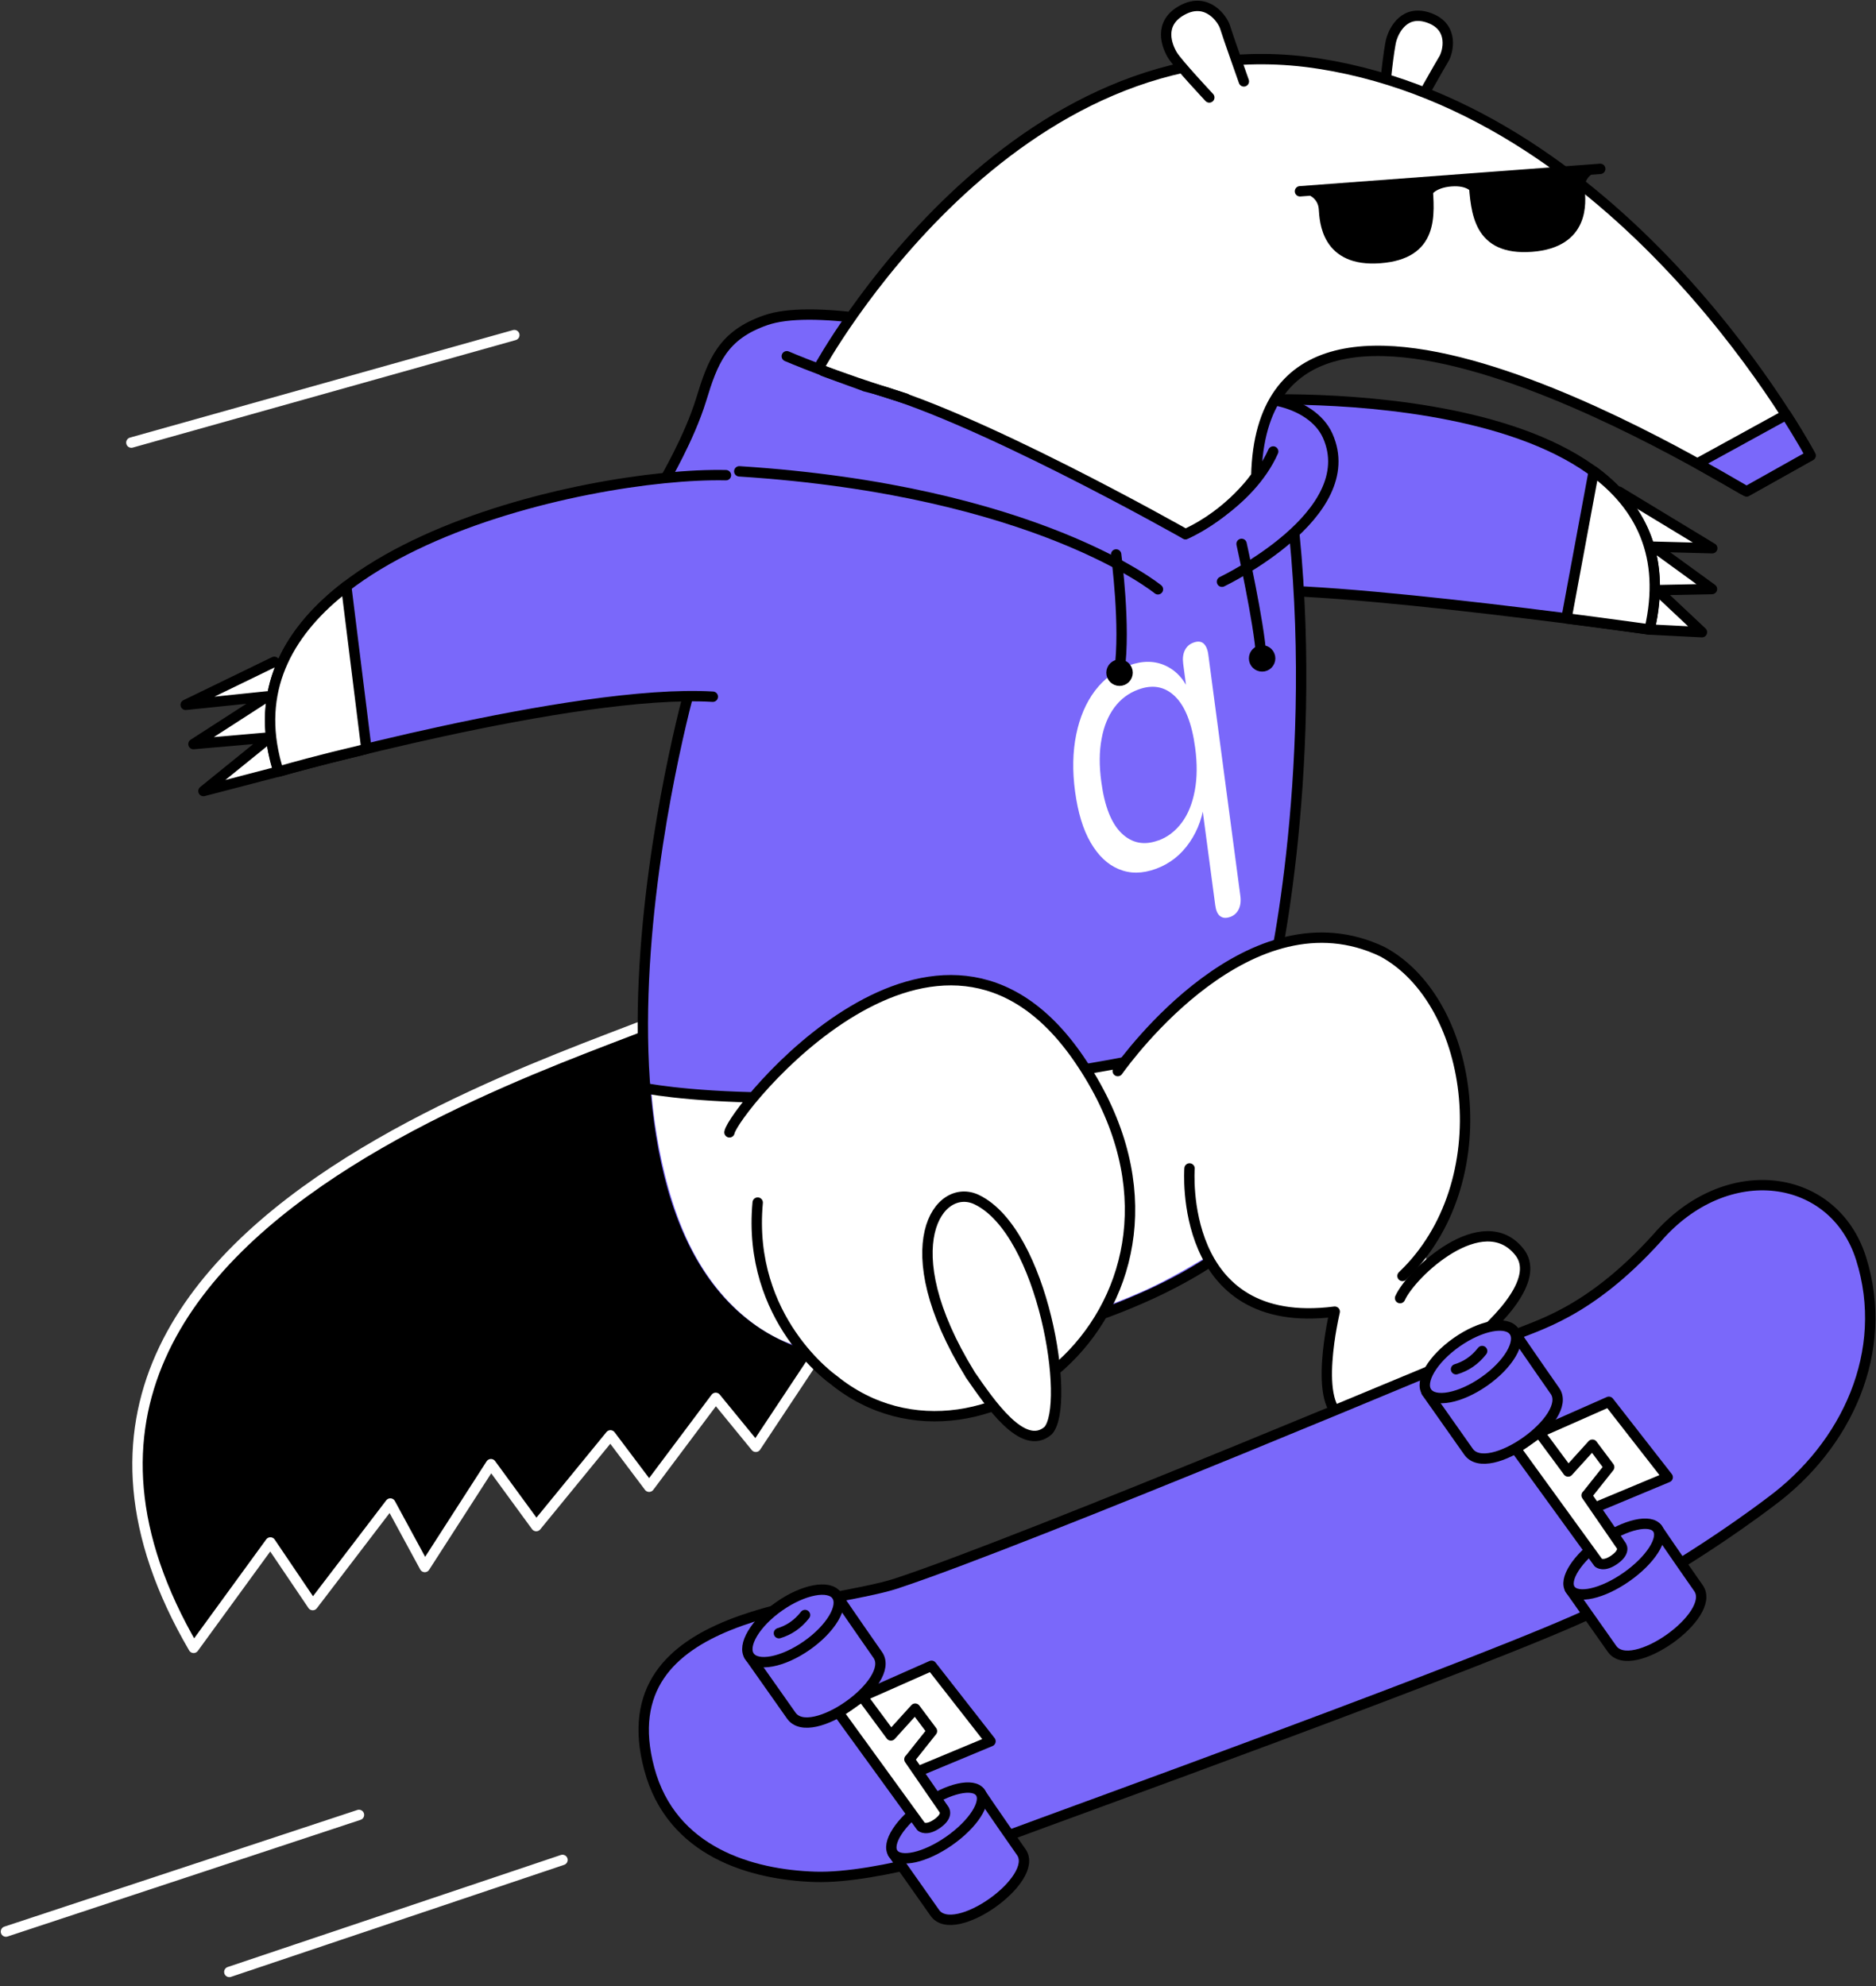 <?xml version="1.0" encoding="UTF-8"?>
<svg xmlns="http://www.w3.org/2000/svg" width="136" height="144" viewBox="0 0 136 144" fill="none">
  <rect x="0" y="0" width="136" height="144" fill="#333333" stroke="none"/>
  <g clip-path="url(#clip0_40005312_85928)">
    <path d="M37.286 24.296L9.523 32.091" stroke="white" stroke-width="0.752" stroke-linecap="round" stroke-linejoin="round"></path>
    <path d="M40.777 134.855L16.625 142.978" stroke="white" stroke-width="0.752" stroke-linecap="round" stroke-linejoin="round"></path>
    <path d="M26.024 131.591L0.43 140.051" stroke="white" stroke-width="0.752" stroke-linecap="round" stroke-linejoin="round"></path>
    <path d="M119.577 45.644L123.382 45.838L120.139 42.789L124.108 42.708L119.884 39.639L124.129 39.751L117.367 35.649" fill="white"></path>
    <path d="M119.577 45.644L123.382 45.838L120.139 42.789L124.108 42.708L119.884 39.639L124.129 39.751L117.367 35.649" stroke="black" stroke-width="0.752" stroke-linecap="round" stroke-linejoin="round"></path>
    <path d="M90.486 29.011C90.599 28.991 123.834 27.272 119.579 45.644C119.579 45.644 91.489 41.654 88.461 43.127L84.758 33.287L90.486 29.011Z" fill="#7A68FA" stroke="black" stroke-width="0.752" stroke-linecap="round" stroke-linejoin="round"></path>
    <path d="M119.588 45.642C119.588 45.642 117.122 45.294 113.562 44.834L115.537 34.175C118.892 36.661 120.825 40.292 119.588 45.642Z" fill="white" stroke="black" stroke-width="0.752" stroke-linecap="round" stroke-linejoin="round"></path>
    <path d="M50.566 72.352C51.324 74.603 -5.429 86.121 14.037 119.479L19.602 111.838L22.671 116.379L28.297 109.014L30.793 113.617L35.591 106.16L38.874 110.651L44.255 104.073L47.058 107.797L51.886 101.352L54.791 104.902L59.364 98.007L50.546 72.342L50.566 72.352Z" fill="black" stroke="white" stroke-width="0.752" stroke-linecap="round" stroke-linejoin="round"></path>
    <path d="M84.535 28.644C84.535 28.644 61.949 20.993 55.524 23.213C52.394 24.297 51.678 26.189 50.829 28.982C49.97 31.775 48.159 34.843 48.159 34.843L50.052 42.168V49.778C50.052 49.778 38.615 90.43 57.386 97.918C62.521 100.332 83.532 96.721 91.143 88.671L91.931 71.751C92.125 71.894 95.583 56.438 93.834 38.731L84.545 28.634L84.535 28.644Z" fill="#7A68FA" stroke="black" stroke-width="0.752" stroke-linecap="round" stroke-linejoin="round"></path>
    <path d="M83.944 42.727C83.944 42.727 75.209 35.556 53.594 34.175" stroke="black" stroke-width="0.752" stroke-linecap="round" stroke-linejoin="round"></path>
    <path d="M88.586 42.178C88.586 42.178 98.805 37.308 96.248 31.59C95.675 30.311 94.284 29.422 92.627 29.064" fill="#7A68FA"></path>
    <path d="M88.586 42.178C88.586 42.178 98.805 37.308 96.248 31.59C95.675 30.311 94.284 29.422 92.627 29.064" stroke="black" stroke-width="0.752" stroke-linecap="round" stroke-linejoin="round"></path>
    <path d="M85.938 38.72C85.938 38.72 90.571 36.623 92.3 32.735" stroke="black" stroke-width="0.752" stroke-linecap="round" stroke-linejoin="round"></path>
    <path d="M47.211 78.94C47.211 78.94 64.99 81.477 81.838 76.955C98.685 72.434 101.12 84.044 101.12 84.044C101.12 84.044 105.355 93.087 102.409 94.611C98.777 96.494 87.791 90.949 87.566 91.082C87.147 91.317 84.763 92.811 82.574 93.742C80.416 94.693 78.718 95.195 78.718 95.195L57.532 97.496C57.532 97.496 53.441 96.453 50.464 91.154C47.6 86.08 47.211 78.94 47.211 78.94Z" fill="white"></path>
    <path d="M86.235 84.72C86.235 84.72 85.335 96.576 96.761 95.103C96.761 95.103 95.074 102.12 97.488 102.805C100.372 102.365 113.047 94.356 110.131 90.755C107.492 87.482 102.337 92.269 101.498 94.121" fill="white"></path>
    <path d="M86.235 84.72C86.235 84.72 85.335 96.576 96.761 95.103C96.761 95.103 95.074 102.12 97.488 102.805C100.372 102.365 113.047 94.356 110.131 90.755C107.492 87.482 102.337 92.269 101.498 94.121" stroke="black" stroke-width="0.752" stroke-linecap="round" stroke-linejoin="round"></path>
    <path d="M46.523 78.858C46.523 78.858 58.686 81.477 82.705 76.792" stroke="black" stroke-width="0.752" stroke-linecap="round" stroke-linejoin="round"></path>
    <path d="M91.497 48.321C91.819 48.321 92.08 48.059 92.08 47.737C92.08 47.415 91.819 47.154 91.497 47.154C91.175 47.154 90.914 47.415 90.914 47.737C90.914 48.059 91.175 48.321 91.497 48.321Z" fill="black" stroke="black" stroke-width="0.752" stroke-linecap="round" stroke-linejoin="round"></path>
    <path d="M90.008 39.435C90.008 39.435 91.297 45.286 91.419 47.485L90.008 39.435Z" fill="white"></path>
    <path d="M90.008 39.435C90.008 39.435 91.297 45.286 91.419 47.485" stroke="black" stroke-width="0.752" stroke-linecap="round" stroke-linejoin="round"></path>
    <path d="M20.202 55.935L14.75 57.356L19.547 53.469L14.024 53.95L19.384 50.492L13.461 51.106L19.885 47.986" fill="white"></path>
    <path d="M20.202 55.935L14.75 57.356L19.547 53.469L14.024 53.95L19.384 50.492L13.461 51.106L19.885 47.986" stroke="black" stroke-width="0.752" stroke-linecap="round" stroke-linejoin="round"></path>
    <path d="M52.627 34.454C42.561 34.229 15.156 40.173 20.21 55.936C20.21 55.936 41.64 49.921 51.675 50.515" fill="#7A68FA"></path>
    <path d="M52.627 34.454C42.561 34.229 15.156 40.173 20.21 55.936C20.21 55.936 41.64 49.921 51.675 50.515" stroke="black" stroke-width="0.752" stroke-linecap="round" stroke-linejoin="round"></path>
    <path d="M100.367 6.609C100.367 6.609 100.674 3.479 100.879 2.825C101.083 2.17 101.83 0.635 103.641 1.311C105.451 1.986 104.96 3.796 104.674 4.267C104.387 4.737 102.74 7.663 102.74 7.663" fill="white"></path>
    <path d="M100.367 6.609C100.367 6.609 100.674 3.479 100.879 2.825C101.083 2.17 101.83 0.635 103.641 1.311C105.451 1.986 104.96 3.796 104.674 4.267C104.387 4.737 102.74 7.663 102.74 7.663" stroke="black" stroke-width="0.752" stroke-linecap="round" stroke-linejoin="round"></path>
    <path d="M131.247 33.031L126.623 35.619C126.858 36.007 91.557 13.288 91.076 34.514C91.076 34.514 89.286 37.194 85.941 38.728C85.941 38.728 70.228 29.819 62.689 28.008L62.659 27.988L59.682 26.903L59.375 26.637C59.375 26.637 73.318 1.084 95.679 4.624C118.051 8.153 131.247 33.031 131.247 33.031Z" fill="white" stroke="black" stroke-width="0.752" stroke-linecap="round" stroke-linejoin="round"></path>
    <path d="M95.242 13.914C95.242 13.914 95.917 14.261 95.979 15.141C96.04 16.021 96.142 19.008 100.04 18.711C103.937 18.415 103.641 15.642 103.467 13.341" fill="black"></path>
    <path d="M95.242 13.914C95.242 13.914 95.917 14.261 95.979 15.141C96.04 16.021 96.142 19.008 100.04 18.711C103.937 18.415 103.641 15.642 103.467 13.341" stroke="black" stroke-width="0.752" stroke-linecap="round" stroke-linejoin="round"></path>
    <path d="M115.05 12.431C115.05 12.431 114.436 12.881 114.508 13.75C114.58 14.62 114.917 17.596 111.03 17.883C107.143 18.169 107.01 15.387 106.836 13.085" fill="black"></path>
    <path d="M115.05 12.431C115.05 12.431 114.436 12.881 114.508 13.75C114.58 14.62 114.917 17.596 111.03 17.883C107.143 18.169 107.01 15.387 106.836 13.085" stroke="black" stroke-width="0.752" stroke-linecap="round" stroke-linejoin="round"></path>
    <path d="M94.242 13.87L116.01 12.243" stroke="black" stroke-width="0.752" stroke-linecap="round" stroke-linejoin="round"></path>
    <path d="M107.144 14.145C107.103 13.633 106.52 13.04 105.19 13.143C103.861 13.245 103.267 13.93 103.298 14.431" stroke="black" stroke-width="0.752" stroke-linecap="round" stroke-linejoin="round"></path>
    <path d="M87.667 7.068C87.667 7.068 85.375 4.623 84.997 3.999C84.618 3.375 83.912 1.698 85.723 0.726C87.534 -0.246 88.649 1.422 88.812 1.974C88.976 2.526 90.173 5.902 90.173 5.902" fill="white"></path>
    <path d="M87.667 7.068C87.667 7.068 85.375 4.623 84.997 3.999C84.618 3.375 83.912 1.698 85.723 0.726C87.534 -0.246 88.649 1.422 88.812 1.974C88.976 2.526 90.173 5.902 90.173 5.902" stroke="black" stroke-width="0.752" stroke-linecap="round" stroke-linejoin="round"></path>
    <path d="M52.883 82.101C53.139 80.567 68.053 61.908 78.231 76.802C89.811 93.753 71.408 108.974 60.422 100.044C60.422 100.044 54.141 95.676 54.929 87.195" fill="white"></path>
    <path d="M52.883 82.101C53.139 80.567 68.053 61.908 78.231 76.802C89.811 93.753 71.408 108.974 60.422 100.044C60.422 100.044 54.141 95.676 54.929 87.195" stroke="black" stroke-width="0.752" stroke-linecap="round" stroke-linejoin="round"></path>
    <path d="M70.321 99.642C64.582 90.323 68.101 85.659 70.822 86.989C75.661 89.341 77.645 101.862 75.988 103.724C74.168 105.32 71.743 101.699 70.321 99.653V99.642Z" fill="white" stroke="black" stroke-width="0.752" stroke-linecap="round" stroke-linejoin="round"></path>
    <path d="M81.031 77.661C81.757 76.648 90.678 64.434 100.222 69.007C107.004 72.669 108.743 85.793 101.674 92.514" fill="white"></path>
    <path d="M81.031 77.661C81.757 76.648 90.678 64.434 100.222 69.007C107.004 72.669 108.743 85.793 101.674 92.514" stroke="black" stroke-width="0.752" stroke-linecap="round" stroke-linejoin="round"></path>
    <path d="M131.246 33.029L126.633 35.618C126.684 35.699 125.303 34.84 123.062 33.602L129.487 30.073C130.653 31.894 131.256 33.029 131.256 33.029H131.246Z" fill="#7A68FA" stroke="black" stroke-width="0.752" stroke-linecap="round" stroke-linejoin="round"></path>
    <path d="M65.662 28.899C60.374 27.283 57.039 25.83 57.039 25.83L65.662 28.899Z" fill="#7A68FA"></path>
    <path d="M65.662 28.899C60.374 27.283 57.039 25.83 57.039 25.83" stroke="black" stroke-width="0.752" stroke-linecap="round" stroke-linejoin="round"></path>
    <path d="M89.191 66.479C88.884 66.591 88.649 66.571 88.455 66.428C88.26 66.284 88.148 66.008 88.097 65.62L87.084 58.019L87.33 57.927C87.237 59.103 86.869 60.157 86.245 61.068C85.621 61.978 84.813 62.622 83.811 62.991C82.808 63.359 81.928 63.359 81.11 63.021C80.292 62.684 79.617 62.039 79.064 61.088C78.512 60.137 78.144 58.909 77.939 57.405C77.734 55.902 77.765 54.5 78.021 53.252C78.276 52.004 78.727 50.951 79.381 50.081C80.036 49.222 80.854 48.608 81.836 48.25C82.818 47.892 83.739 47.892 84.547 48.291C85.355 48.68 85.949 49.386 86.337 50.408L86.143 50.91L85.775 48.127C85.724 47.739 85.764 47.411 85.897 47.145C86.03 46.879 86.235 46.695 86.521 46.593C86.828 46.48 87.064 46.501 87.248 46.654C87.422 46.808 87.544 47.074 87.596 47.462L89.918 64.955C89.969 65.343 89.928 65.671 89.795 65.937C89.662 66.203 89.457 66.387 89.171 66.489L89.191 66.479ZM83.964 60.945C84.65 60.699 85.212 60.259 85.672 59.646C86.133 59.032 86.44 58.254 86.614 57.334C86.787 56.413 86.798 55.38 86.644 54.224C86.409 52.454 85.918 51.206 85.181 50.49C84.445 49.774 83.555 49.611 82.511 49.999C81.816 50.255 81.243 50.685 80.793 51.288C80.343 51.892 80.026 52.649 79.862 53.559C79.688 54.469 79.678 55.523 79.842 56.71C80.077 58.469 80.568 59.707 81.315 60.423C82.061 61.139 82.951 61.313 83.974 60.934L83.964 60.945Z" fill="white"></path>
    <path d="M80.914 40.201C80.914 40.201 81.62 45.469 81.149 48.651L80.914 40.201Z" fill="white"></path>
    <path d="M80.914 40.201C80.914 40.201 81.62 45.469 81.149 48.651" stroke="black" stroke-width="0.752" stroke-linecap="round" stroke-linejoin="round"></path>
    <path d="M81.161 49.357C81.483 49.357 81.744 49.096 81.744 48.773C81.744 48.452 81.483 48.19 81.161 48.19C80.839 48.19 80.578 48.452 80.578 48.773C80.578 49.096 80.839 49.357 81.161 49.357Z" fill="black" stroke="black" stroke-width="0.752" stroke-linecap="round" stroke-linejoin="round"></path>
    <path d="M25.101 42.513L26.564 54.297C26.431 54.328 26.298 54.358 26.175 54.399C23.219 55.095 21.05 55.698 20.396 55.893C20.263 55.923 20.191 55.944 20.191 55.944C20.14 55.77 20.089 55.596 20.038 55.432C19.997 55.269 19.946 55.115 19.915 54.962C18.657 49.735 21.04 45.633 25.101 42.523V42.513Z" fill="white" stroke="black" stroke-width="0.752" stroke-linecap="round" stroke-linejoin="round"></path>
    <path d="M65.03 114.794C74.267 111.746 107.553 97.793 109.476 96.934C111.4 96.074 115.133 95.276 120.115 89.773C125.168 83.922 132.953 85.026 134.917 91.246C137.045 97.987 133.874 104.831 128.339 108.902C128.339 108.902 122.396 113.485 115.727 116.768C109.057 120.052 75.566 132.143 73.571 132.91C71.576 133.678 63.659 136.225 59.086 136.082C54.514 135.938 48.683 134.302 47.067 128.246C43.957 116.625 59.71 116.554 65.04 114.794H65.03Z" fill="#7A68FA" stroke="black" stroke-width="0.752" stroke-linecap="round" stroke-linejoin="round"></path>
    <path d="M123.131 115.151C121.362 112.624 120.124 110.793 120.124 110.793L113.812 115.222C113.812 115.222 115.459 117.555 116.861 119.549C118.262 121.544 124.502 117.105 123.131 115.151Z" fill="#7A68FA" stroke="black" stroke-width="0.752" stroke-linecap="round" stroke-linejoin="round"></path>
    <path d="M117.907 114.342C119.653 113.121 120.66 111.55 120.158 110.832C119.656 110.115 117.835 110.523 116.09 111.744C114.344 112.965 113.337 114.537 113.839 115.254C114.341 115.972 116.162 115.563 117.907 114.342Z" fill="#7A68FA" stroke="black" stroke-width="0.752" stroke-linecap="round" stroke-linejoin="round"></path>
    <path d="M114.297 111.06L115.882 113.249L117.294 111.919L115.453 109.454L114.297 111.06Z" fill="white"></path>
    <path d="M110.875 104.185L116.634 101.638L120.9 107.11L114.67 109.709" fill="white"></path>
    <path d="M110.875 104.185L116.634 101.638L120.9 107.11L114.67 109.709" stroke="black" stroke-width="0.752" stroke-linecap="round" stroke-linejoin="round"></path>
    <path d="M115.02 108.421L117.506 112.032C117.506 112.032 117.905 112.452 117.076 113.055C116.248 113.659 115.869 113.301 115.869 113.301L109.875 105.035L111.594 103.869L113.68 106.692L115.44 104.749L116.657 106.375L115.031 108.421H115.02Z" fill="white" stroke="black" stroke-width="0.752" stroke-linecap="round" stroke-linejoin="round"></path>
    <path d="M112.725 100.852C110.956 98.325 109.718 96.494 109.718 96.494L103.406 100.923C103.406 100.923 105.053 103.256 106.455 105.251C107.856 107.255 114.096 102.806 112.725 100.852Z" fill="#7A68FA" stroke="black" stroke-width="0.752" stroke-linecap="round" stroke-linejoin="round"></path>
    <path d="M107.599 100.165C109.344 98.944 110.313 97.316 109.762 96.529C109.211 95.743 107.35 96.094 105.605 97.316C103.86 98.537 102.892 100.164 103.442 100.951C103.993 101.738 105.854 101.386 107.599 100.165Z" fill="#7A68FA" stroke="black" stroke-width="0.752" stroke-linecap="round" stroke-linejoin="round"></path>
    <path d="M105.555 99.278C106.261 99.063 106.905 98.654 107.447 97.958L105.555 99.278Z" fill="white"></path>
    <path d="M105.555 99.278C106.261 99.063 106.905 98.654 107.447 97.958" stroke="black" stroke-width="0.752" stroke-linecap="round" stroke-linejoin="round"></path>
    <path d="M74.038 134.291C72.268 131.765 71.03 129.934 71.03 129.934L64.719 134.363C64.719 134.363 66.366 136.695 67.767 138.69C69.168 140.695 75.409 136.245 74.038 134.291Z" fill="#7A68FA" stroke="black" stroke-width="0.752" stroke-linecap="round" stroke-linejoin="round"></path>
    <path d="M68.814 133.473C70.559 132.252 71.567 130.681 71.065 129.963C70.562 129.246 68.741 129.654 66.996 130.875C65.251 132.096 64.243 133.668 64.745 134.385C65.247 135.103 67.069 134.694 68.814 133.473Z" fill="#7A68FA" stroke="black" stroke-width="0.752" stroke-linecap="round" stroke-linejoin="round"></path>
    <path d="M65.195 130.198L66.771 132.387L68.182 131.057L66.351 128.592L65.195 130.198Z" fill="white"></path>
    <path d="M61.781 123.326L67.53 120.779L71.806 126.252L65.566 128.85" fill="white"></path>
    <path d="M61.781 123.326L67.53 120.779L71.806 126.252L65.566 128.85" stroke="black" stroke-width="0.752" stroke-linecap="round" stroke-linejoin="round"></path>
    <path d="M65.927 127.56L68.412 131.171C68.412 131.171 68.811 131.59 67.983 132.194C67.154 132.797 66.776 132.439 66.776 132.439L60.781 124.174L62.5 123.008L64.587 125.831L66.346 123.888L67.563 125.514L65.937 127.56H65.927Z" fill="white" stroke="black" stroke-width="0.752" stroke-linecap="round" stroke-linejoin="round"></path>
    <path d="M63.632 119.991C61.862 117.464 60.624 115.633 60.624 115.633L54.312 120.062C54.312 120.062 55.959 122.394 57.361 124.389C58.762 126.394 65.002 121.944 63.632 119.991Z" fill="#7A68FA" stroke="black" stroke-width="0.752" stroke-linecap="round" stroke-linejoin="round"></path>
    <path d="M58.49 119.312C60.235 118.091 61.203 116.463 60.653 115.676C60.102 114.889 58.241 115.241 56.496 116.462C54.751 117.683 53.782 119.311 54.333 120.098C54.883 120.885 56.745 120.533 58.49 119.312Z" fill="#7A68FA" stroke="black" stroke-width="0.752" stroke-linecap="round" stroke-linejoin="round"></path>
    <path d="M56.469 118.416C57.175 118.201 57.819 117.792 58.361 117.097L56.469 118.416Z" fill="white"></path>
    <path d="M56.469 118.416C57.175 118.201 57.819 117.792 58.361 117.097" stroke="black" stroke-width="0.752" stroke-linecap="round" stroke-linejoin="round"></path>
  </g>
  <defs>
    <clipPath id="clip0_40005312_85928">
      <rect width="136" height="143.396" fill="white"></rect>
    </clipPath>
  </defs>
</svg>
